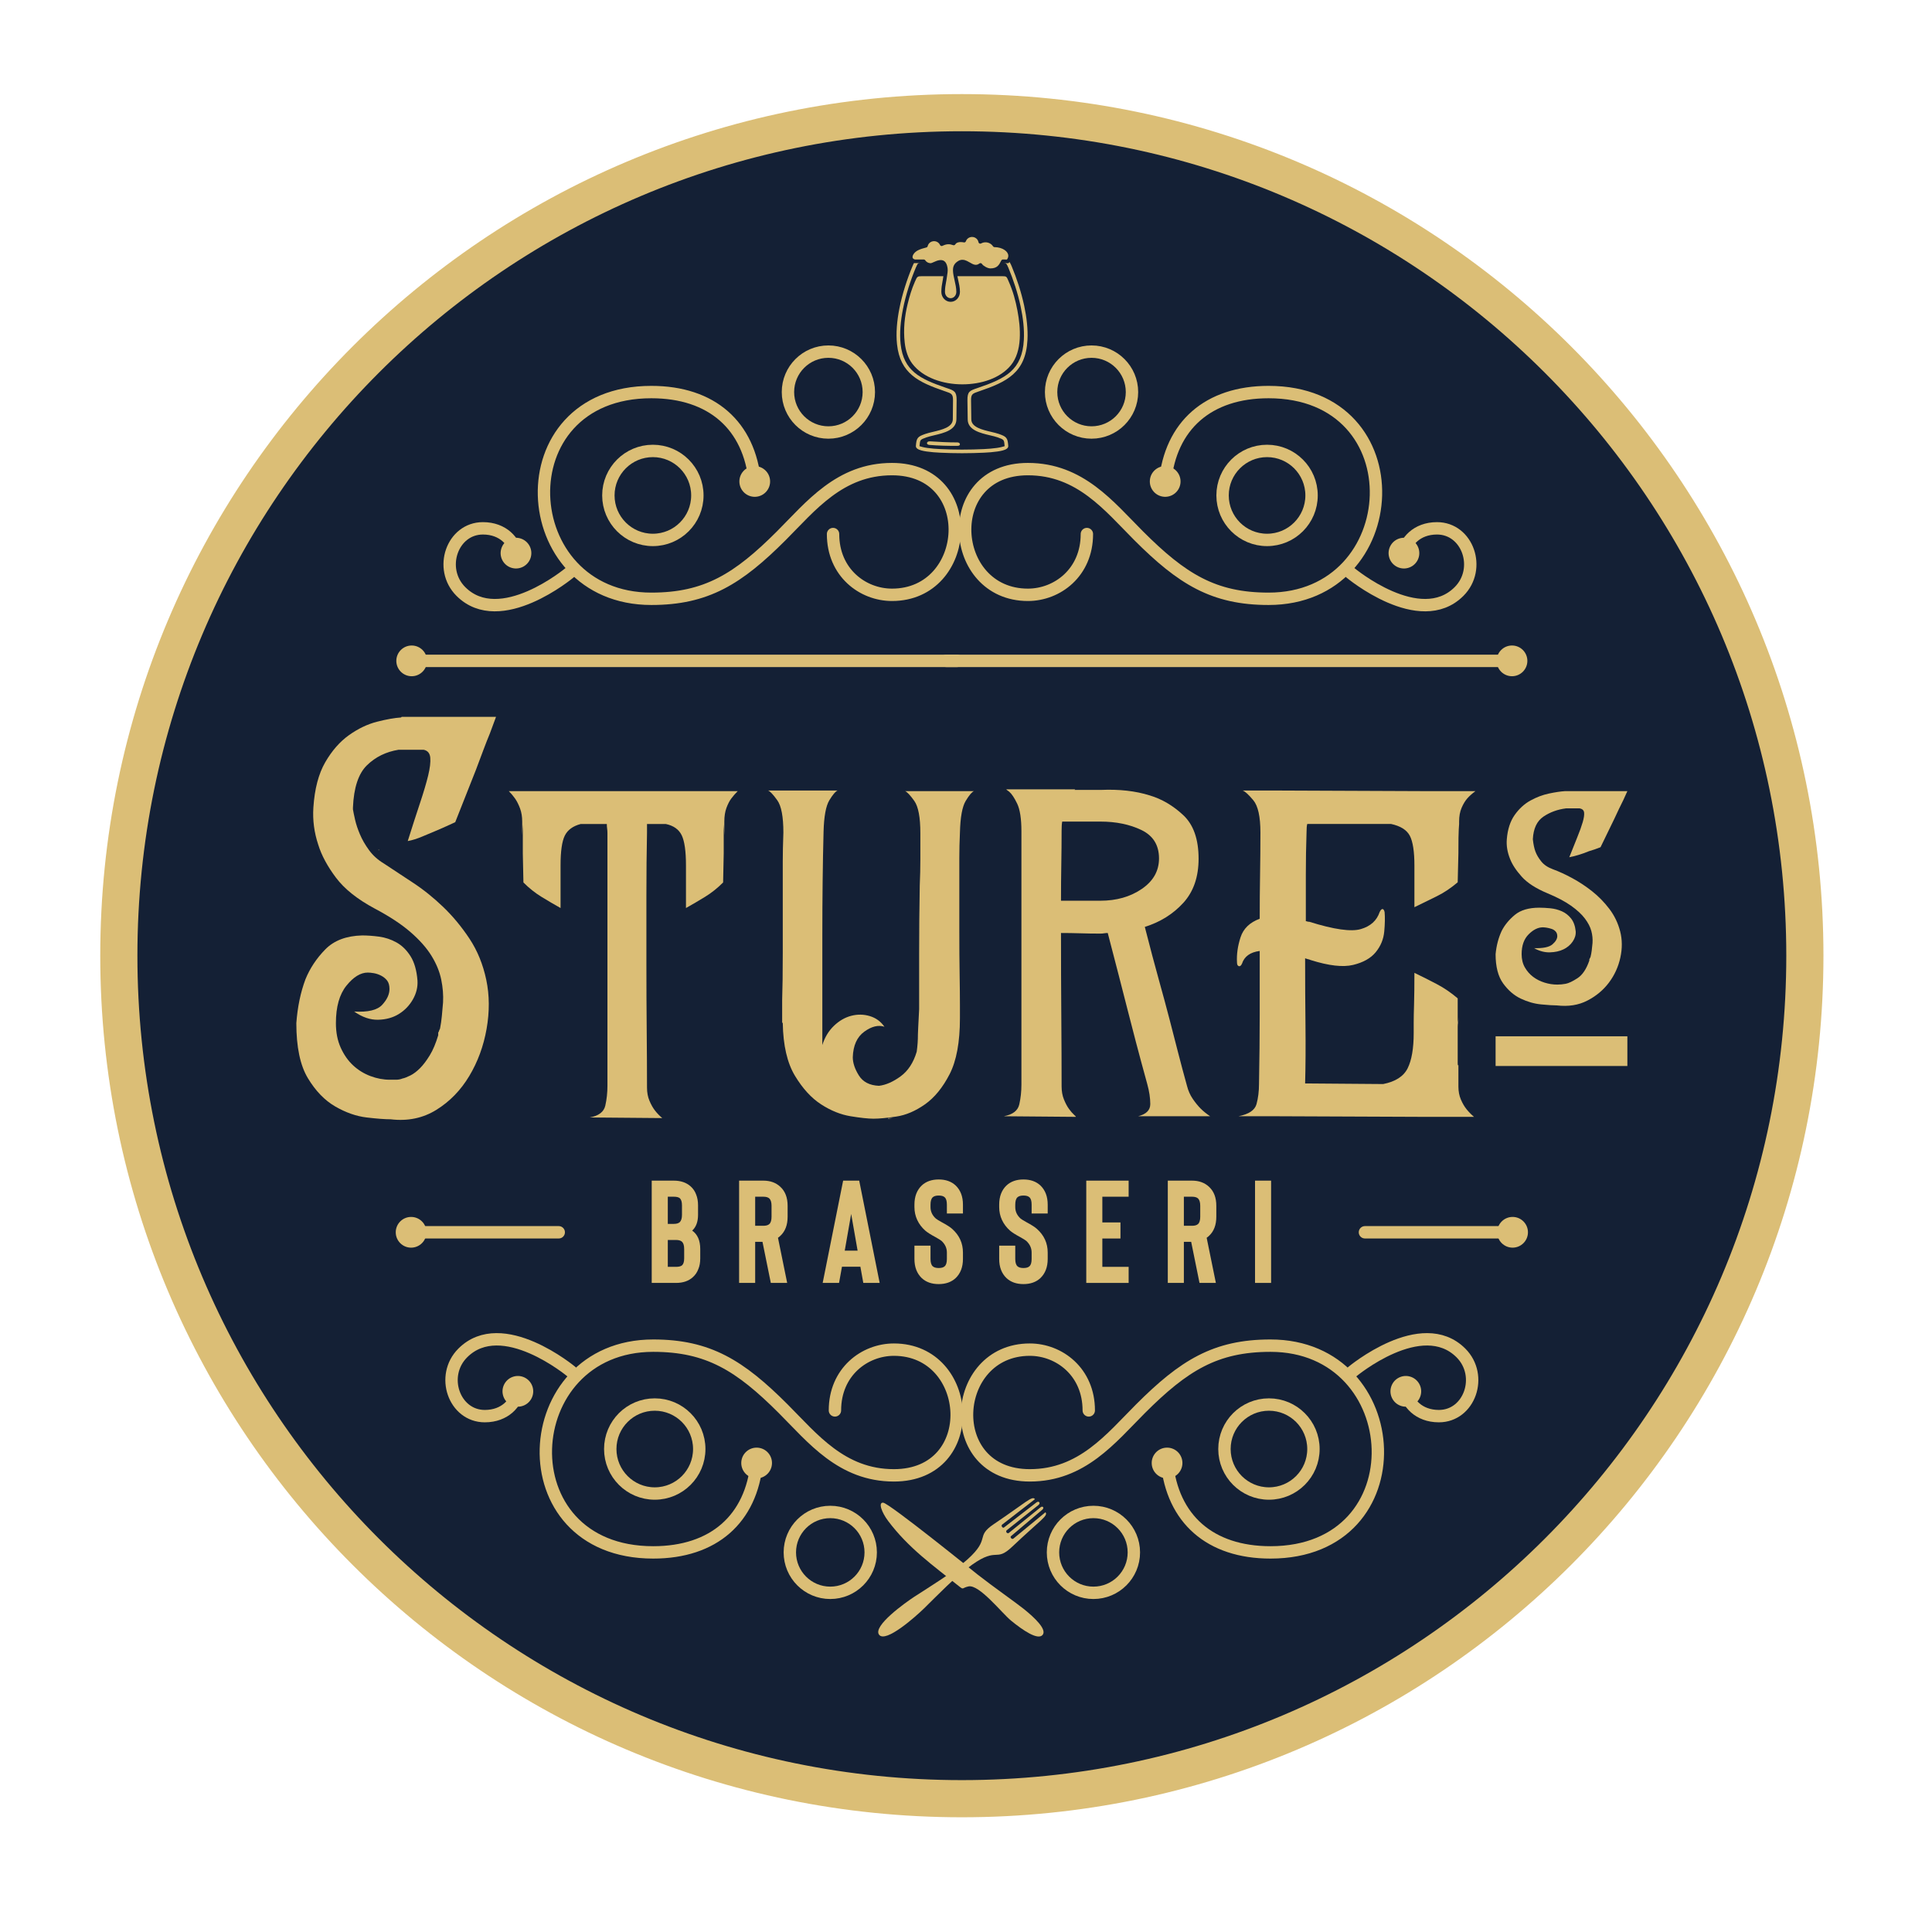 <svg width="312" height="312" viewBox="0 0 312 312" fill="none" xmlns="http://www.w3.org/2000/svg">
<path fill-rule="evenodd" clip-rule="evenodd" d="M291.469 154.334C291.469 229.521 230.518 290.473 155.329 290.473C80.142 290.473 19.19 229.521 19.19 154.334C19.19 79.147 80.142 18.195 155.329 18.195C230.518 18.195 291.469 79.147 291.469 154.334Z" fill="#142035"/>
<path fill-rule="evenodd" clip-rule="evenodd" d="M291.469 154.334C291.469 229.521 230.518 290.473 155.329 290.473C80.142 290.473 19.19 229.521 19.19 154.334C19.19 79.147 80.142 18.195 155.329 18.195C230.518 18.195 291.469 79.147 291.469 154.334Z" stroke="#DBBE76" stroke-width="6"/>
<path fill-rule="evenodd" clip-rule="evenodd" d="M61.128 137.299V137.201C61.192 137.201 61.226 137.235 61.226 137.299H61.128ZM62.013 139.462C63.389 140.38 64.928 141.396 66.633 142.51C68.338 143.625 69.976 144.936 71.549 146.443C73.122 147.951 74.548 149.671 75.827 151.605C77.105 153.538 78.005 155.75 78.53 158.241C79.054 160.733 79.071 163.37 78.579 166.156C78.088 168.942 77.154 171.481 75.777 173.775C74.4 176.07 72.631 177.889 70.468 179.231C68.305 180.574 65.847 181.083 63.094 180.756C62.175 180.756 60.882 180.658 59.211 180.461C57.539 180.264 55.851 179.674 54.147 178.691C52.442 177.708 50.967 176.184 49.722 174.119C48.477 172.054 47.855 169.09 47.855 165.222C48.051 162.6 48.543 160.241 49.329 158.143C50.05 156.372 51.114 154.767 52.525 153.325C53.934 151.884 55.917 151.13 58.473 151.064C59.325 151.064 60.243 151.13 61.226 151.26C62.209 151.393 63.143 151.703 64.028 152.194C64.913 152.686 65.665 153.423 66.289 154.406C66.912 155.389 67.288 156.701 67.419 158.339C67.485 159.389 67.239 160.404 66.682 161.387C66.125 162.37 65.37 163.156 64.421 163.746C63.47 164.336 62.357 164.648 61.079 164.68C59.8 164.714 58.505 164.272 57.195 163.353C59.422 163.485 60.931 163.124 61.718 162.272C62.504 161.421 62.897 160.568 62.897 159.716C62.897 159.126 62.767 158.668 62.509 158.339C62.249 158.012 61.925 157.75 61.536 157.553C61.147 157.356 60.757 157.225 60.369 157.159C59.981 157.094 59.656 157.061 59.398 157.061C58.23 157.061 57.08 157.766 55.946 159.175C54.812 160.585 54.246 162.6 54.246 165.222C54.246 166.73 54.505 168.057 55.027 169.203C55.548 170.35 56.217 171.301 57.03 172.054C57.845 172.809 58.774 173.382 59.818 173.775C60.86 174.168 61.904 174.365 62.947 174.365H63.972C64.331 174.365 64.674 174.301 64.999 174.168C65.324 174.104 65.747 173.94 66.27 173.677C66.792 173.416 67.312 173.022 67.834 172.497C68.356 171.972 68.876 171.284 69.399 170.432C69.919 169.581 70.376 168.499 70.768 167.188V166.794C70.768 166.73 70.8 166.664 70.866 166.598C70.866 166.533 70.93 166.369 71.061 166.106C71.19 165.452 71.288 164.779 71.353 164.09C71.417 163.402 71.483 162.665 71.549 161.878C71.614 160.699 71.515 159.47 71.254 158.192C70.992 156.913 70.468 155.635 69.682 154.357C68.895 153.079 67.764 151.801 66.289 150.523C64.814 149.245 62.897 147.983 60.538 146.737C57.718 145.231 55.622 143.559 54.246 141.724C52.869 139.889 51.919 138.119 51.394 136.414C50.738 134.448 50.475 132.449 50.607 130.417C50.804 127.403 51.444 124.96 52.525 123.092C53.607 121.224 54.885 119.767 56.359 118.717C57.834 117.669 59.342 116.947 60.882 116.554C62.421 116.16 63.716 115.932 64.765 115.865L64.864 115.767H73.22H75.876H77.94H80.103C79.774 116.62 79.447 117.504 79.12 118.422C78.791 119.209 78.432 120.128 78.039 121.175C77.645 122.224 77.252 123.273 76.859 124.321L73.515 132.776C72.532 133.235 71.582 133.661 70.665 134.055C69.878 134.383 69.058 134.728 68.207 135.087C67.354 135.448 66.567 135.694 65.847 135.824C66.567 133.53 67.224 131.498 67.814 129.729C68.403 127.959 68.846 126.469 69.141 125.255C69.436 124.043 69.549 123.077 69.485 122.355C69.419 121.634 69.058 121.209 68.403 121.077H64.372C62.34 121.406 60.636 122.241 59.26 123.584C57.883 124.928 57.129 127.206 56.998 130.417V130.712C57.063 131.105 57.178 131.662 57.342 132.383C57.505 133.105 57.768 133.891 58.129 134.743C58.488 135.596 58.98 136.448 59.603 137.299C60.226 138.152 61.03 138.872 62.013 139.462Z" fill="#DBBE76"/>
<path fill-rule="evenodd" clip-rule="evenodd" d="M119.135 127.762C118.742 128.155 118.398 128.548 118.103 128.942C117.808 129.335 117.545 129.843 117.316 130.466C117.086 131.09 116.972 131.827 116.972 132.678V134.89C116.972 135.121 116.972 135.121 116.972 134.89C116.972 134.661 116.955 134.317 116.923 133.858C116.889 133.4 116.874 133.154 116.874 133.12V133.956V137.594V137.791L116.776 142.51C115.857 143.428 114.891 144.198 113.876 144.82C112.859 145.444 111.827 146.05 110.778 146.639V139.757C110.778 137.463 110.548 135.841 110.09 134.89C109.63 133.941 108.778 133.334 107.534 133.071H104.486V134.448C104.42 137.594 104.388 141.003 104.388 144.672V155.685C104.388 159.356 104.404 162.911 104.437 166.352C104.469 169.793 104.486 172.89 104.486 175.642C104.486 176.429 104.617 177.135 104.88 177.757C105.141 178.381 105.436 178.905 105.764 179.33C106.092 179.757 106.485 180.166 106.944 180.559L95.244 180.46C96.685 180.199 97.521 179.56 97.752 178.544C97.98 177.528 98.096 176.463 98.096 175.348V134.546C98.096 134.285 98.079 134.039 98.046 133.809C98.013 133.58 97.997 133.334 97.997 133.071H93.769C92.523 133.4 91.671 134.022 91.213 134.939C90.754 135.858 90.525 137.463 90.525 139.757V146.639C89.476 146.05 88.444 145.444 87.428 144.82C86.411 144.198 85.444 143.428 84.528 142.51L84.429 137.791V137.594V133.956V133.12C84.429 133.154 84.412 133.4 84.38 133.858C84.346 134.317 84.331 134.661 84.331 134.89C84.331 135.121 84.331 135.121 84.331 134.89V132.678C84.331 131.892 84.216 131.188 83.987 130.565C83.756 129.942 83.495 129.418 83.2 128.991C82.905 128.565 82.561 128.155 82.168 127.762H88.952H91.901H95.638H95.539H106.747H106.649H112.352H119.135Z" fill="#DBBE76"/>
<path fill-rule="evenodd" clip-rule="evenodd" d="M143.419 180.559H144.206L143.419 180.658V180.559ZM157.281 127.762C156.952 127.894 156.51 128.418 155.954 129.335C155.396 130.254 155.084 131.957 155.02 134.448C154.954 135.89 154.922 137.25 154.922 138.528V142.215V150.425C154.922 153.014 154.937 155.325 154.971 157.356C155.003 159.388 155.02 161.043 155.02 162.321V164.435C155.02 168.303 154.462 171.317 153.349 173.48C152.234 175.643 150.906 177.265 149.367 178.346C147.826 179.428 146.285 180.084 144.746 180.313C143.206 180.542 141.976 180.658 141.059 180.658C140.206 180.658 138.977 180.525 137.372 180.264C135.766 180.003 134.176 179.363 132.603 178.346C131.031 177.331 129.62 175.79 128.376 173.726C127.13 171.661 126.474 168.827 126.409 165.221L126.311 165.123V161.485C126.375 159.651 126.409 157.11 126.409 153.865V143.1V139.167C126.409 137.79 126.442 136.218 126.508 134.448C126.508 131.891 126.179 130.155 125.525 129.237C124.869 128.32 124.377 127.796 124.05 127.664H135.258C134.93 127.796 134.487 128.32 133.93 129.237C133.373 130.155 133.061 131.859 132.997 134.35C132.931 136.841 132.881 139.511 132.849 142.363C132.815 145.214 132.8 148.098 132.8 151.014V159.765V168.072V168.416V168.76C133.193 167.516 133.815 166.484 134.668 165.664C135.52 164.845 136.454 164.304 137.471 164.042C138.486 163.78 139.486 163.795 140.469 164.091C141.452 164.386 142.238 164.96 142.828 165.811C141.845 165.484 140.764 165.747 139.584 166.598C138.404 167.45 137.781 168.827 137.717 170.726C137.717 171.645 138.044 172.629 138.7 173.677C139.354 174.726 140.435 175.283 141.943 175.348C143.058 175.217 144.221 174.709 145.434 173.824C146.646 172.939 147.514 171.612 148.04 169.842C148.104 169.384 148.153 168.925 148.187 168.466C148.219 168.008 148.236 167.516 148.236 166.991C148.236 166.927 148.251 166.549 148.285 165.861C148.317 165.173 148.367 164.206 148.432 162.96V154.062C148.432 150.425 148.465 146.737 148.531 143.002C148.595 141.561 148.629 140.135 148.629 138.724V134.546C148.629 131.989 148.301 130.254 147.646 129.335C146.99 128.418 146.499 127.894 146.172 127.762H157.281Z" fill="#DBBE76"/>
<path fill-rule="evenodd" clip-rule="evenodd" d="M177.691 145.459C180.296 145.459 182.529 144.826 184.384 143.557C186.24 142.289 187.17 140.647 187.17 138.629C187.17 136.483 186.224 134.955 184.335 134.044C182.446 133.134 180.232 132.678 177.693 132.678H171.537C171.471 133.004 171.439 133.492 171.439 134.142C171.439 135.898 171.422 137.718 171.39 139.605C171.356 141.491 171.341 143.444 171.341 145.459H177.691ZM183.793 180.264C185.104 179.937 185.76 179.281 185.76 178.298C185.76 177.315 185.595 176.233 185.268 175.053C184.546 172.432 183.941 170.187 183.45 168.318C182.959 166.45 182.501 164.681 182.077 163.009C181.652 161.337 181.194 159.552 180.704 157.651C180.213 155.751 179.61 153.423 178.891 150.67C178.694 150.67 178.498 150.687 178.301 150.719C178.105 150.753 177.91 150.768 177.714 150.768C176.602 150.768 175.524 150.753 174.478 150.719C173.432 150.687 172.385 150.67 171.341 150.67C171.341 155.193 171.356 159.617 171.39 163.943C171.422 168.269 171.439 172.103 171.439 175.446C171.439 176.233 171.565 176.938 171.82 177.561C172.075 178.184 172.345 178.691 172.632 179.084C172.919 179.477 173.19 179.789 173.445 180.018C173.7 180.249 173.795 180.362 173.731 180.362L162.099 180.264C163.54 180.003 164.375 179.364 164.606 178.347C164.835 177.331 164.95 176.266 164.95 175.151V134.251C164.95 132.221 164.719 130.728 164.262 129.777C163.803 128.828 163.377 128.189 162.984 127.86L162.59 127.565L162.492 127.467H173.631L173.532 127.565H177.776C180.735 127.435 183.366 127.73 185.667 128.45C187.639 129.04 189.45 130.106 191.093 131.646C192.737 133.187 193.561 135.529 193.561 138.676C193.561 141.625 192.737 144.001 191.093 145.803C189.45 147.607 187.377 148.901 184.877 149.687C185.731 153.029 186.489 155.881 187.146 158.241C187.804 160.6 188.38 162.731 188.873 164.631C189.366 166.533 189.827 168.318 190.254 169.99C190.681 171.661 191.159 173.448 191.686 175.348C191.883 176.134 192.195 176.839 192.622 177.462C193.049 178.086 193.476 178.61 193.903 179.035C194.33 179.462 194.839 179.871 195.428 180.264H183.793Z" fill="#DBBE76"/>
<path fill-rule="evenodd" clip-rule="evenodd" d="M232.024 144.739C230.839 145.328 229.635 145.917 228.414 146.506V139.783C228.414 137.511 228.165 135.902 227.669 134.961C227.171 134.019 226.16 133.387 224.632 133.061H211.109C211.032 133.322 210.994 133.776 210.994 134.426C210.918 136.636 210.88 138.941 210.88 141.346V148.762C210.956 148.762 211.032 148.779 211.109 148.811C211.185 148.845 211.299 148.861 211.453 148.861C215.425 150.105 218.195 150.497 219.761 150.039C221.327 149.581 222.34 148.664 222.798 147.291C222.951 146.966 223.103 146.803 223.257 146.803C223.409 146.803 223.524 146.966 223.601 147.291C223.676 148.142 223.658 149.189 223.543 150.431C223.429 151.675 222.97 152.786 222.168 153.768C221.366 154.749 220.143 155.436 218.501 155.829C216.857 156.221 214.585 155.96 211.682 155.044C211.528 154.979 211.376 154.93 211.223 154.896C211.07 154.864 210.918 154.815 210.765 154.749C210.765 158.479 210.783 162.077 210.823 165.543C210.86 169.012 210.841 172.153 210.765 174.965L223.372 175.063C225.358 174.671 226.675 173.82 227.325 172.511C227.973 171.204 228.299 169.306 228.299 166.82V165.102C228.299 164.415 228.317 163.434 228.357 162.159C228.395 160.882 228.414 159.199 228.414 157.104C229.635 157.693 230.839 158.299 232.024 158.92C233.208 159.542 234.334 160.311 235.405 161.226V164.464C235.405 164.988 235.423 165.217 235.461 165.151C235.499 165.087 235.519 164.906 235.519 164.611V164.268C235.519 164.596 235.499 164.873 235.461 165.102C235.423 165.332 235.405 165.577 235.405 165.838V166.035V170.009V171.677C235.405 171.972 235.423 172.087 235.461 172.021C235.499 171.957 235.519 171.972 235.519 172.07V172.904V175.456C235.519 176.241 235.652 176.944 235.92 177.565C236.187 178.188 236.493 178.711 236.838 179.136C237.181 179.562 237.581 179.97 238.04 180.362H230.133L206.296 180.264H199.993C201.673 179.938 202.647 179.283 202.915 178.302C203.182 177.32 203.317 176.241 203.317 175.063C203.391 171.073 203.431 167.311 203.431 163.777V153.571C201.902 153.768 200.947 154.455 200.566 155.632C200.412 155.96 200.24 156.091 200.051 156.025C199.859 155.96 199.764 155.764 199.764 155.436C199.687 154.129 199.879 152.771 200.337 151.363C200.795 149.958 201.827 148.959 203.431 148.37C203.431 145.951 203.449 143.595 203.488 141.305C203.526 139.015 203.546 136.726 203.546 134.435C203.546 131.883 203.162 130.151 202.4 129.234C201.635 128.318 201.062 127.796 200.68 127.664H206.525L230.362 127.762H238.269C237.734 128.154 237.296 128.547 236.952 128.94C236.608 129.333 236.301 129.84 236.034 130.461C235.766 131.083 235.634 131.819 235.634 132.668V134.877C235.634 135.107 235.634 135.107 235.634 134.877V133.847V133.111C235.634 133.078 235.614 133.356 235.576 133.945C235.537 134.533 235.519 135.744 235.519 137.576V137.772L235.405 142.482C234.334 143.399 233.208 144.15 232.024 144.739Z" fill="#DBBE76"/>
<path fill-rule="evenodd" clip-rule="evenodd" d="M250.774 140.375C251.722 140.72 252.757 141.195 253.879 141.798C255 142.402 256.078 143.114 257.113 143.932C258.148 144.752 259.075 145.701 259.894 146.778C260.713 147.856 261.294 149.064 261.64 150.4C261.984 151.737 261.996 153.149 261.672 154.637C261.349 156.124 260.735 157.472 259.83 158.679C258.924 159.886 257.76 160.857 256.336 161.59C254.914 162.323 253.275 162.581 251.421 162.365C250.86 162.365 250.019 162.313 248.899 162.204C247.78 162.097 246.675 161.784 245.588 161.266C244.5 160.749 243.551 159.93 242.74 158.808C241.93 157.687 241.525 156.114 241.525 154.087C241.656 152.707 241.983 151.458 242.505 150.335C242.985 149.388 243.692 148.524 244.629 147.748C245.565 146.972 246.881 146.584 248.575 146.584C249.135 146.584 249.739 146.616 250.386 146.681C251.033 146.746 251.647 146.908 252.23 147.166C252.812 147.425 253.307 147.813 253.717 148.33C254.126 148.848 254.374 149.538 254.461 150.4C254.503 150.961 254.342 151.51 253.976 152.05C253.609 152.589 253.113 153.009 252.488 153.311C251.863 153.612 251.13 153.775 250.289 153.795C249.448 153.818 248.597 153.592 247.734 153.117C249.2 153.16 250.192 152.954 250.709 152.502C251.227 152.05 251.486 151.607 251.486 151.176C251.486 150.875 251.399 150.626 251.227 150.432C251.054 150.239 250.839 150.099 250.58 150.012C250.322 149.926 250.062 149.862 249.804 149.817C249.545 149.775 249.329 149.753 249.158 149.753C248.381 149.753 247.615 150.131 246.861 150.885C246.106 151.64 245.729 152.707 245.729 154.087C245.729 154.907 245.901 155.617 246.247 156.221C246.591 156.826 247.033 157.332 247.572 157.741C248.111 158.151 248.726 158.464 249.416 158.679C250.105 158.896 250.796 159.002 251.486 159.002C251.701 159.002 251.927 158.993 252.164 158.97C252.401 158.948 252.627 158.916 252.844 158.873C253.318 158.787 253.954 158.485 254.752 157.967C255.549 157.45 256.185 156.502 256.66 155.121V154.927L256.854 154.54C256.94 154.195 257.005 153.85 257.048 153.505C257.091 153.16 257.134 152.751 257.177 152.276C257.22 151.629 257.156 150.983 256.982 150.335C256.809 149.688 256.462 149.021 255.942 148.33C255.423 147.641 254.676 146.951 253.701 146.26C252.725 145.571 251.458 144.903 249.898 144.255C248.035 143.479 246.649 142.585 245.741 141.572C244.831 140.558 244.202 139.599 243.855 138.693C243.423 137.616 243.249 136.559 243.336 135.524C243.465 133.929 243.888 132.624 244.606 131.61C245.321 130.598 246.168 129.822 247.144 129.282C248.12 128.744 249.118 128.367 250.139 128.15C251.158 127.935 252.016 127.806 252.709 127.763H252.839H258.277H260.088H261.381H262.805C262.589 128.238 262.373 128.711 262.158 129.185C261.941 129.617 261.705 130.102 261.446 130.64C261.188 131.18 260.929 131.73 260.67 132.29L258.471 136.817C257.824 137.076 257.199 137.292 256.596 137.464C256.078 137.681 255.538 137.875 254.978 138.046C254.417 138.219 253.9 138.349 253.426 138.435C253.9 137.227 254.332 136.149 254.72 135.201C255.107 134.252 255.399 133.444 255.593 132.775C255.787 132.107 255.861 131.59 255.819 131.223C255.776 130.857 255.538 130.63 255.107 130.543H252.897C251.53 130.716 250.317 131.158 249.259 131.869C248.201 132.581 247.628 133.8 247.54 135.524C247.626 136.343 247.766 137.011 247.961 137.529C248.155 138.046 248.467 138.575 248.898 139.113C249.329 139.653 249.954 140.074 250.774 140.375Z" fill="#DBBE76"/>
<mask id="mask0_3001_77" style="mask-type:luminance" maskUnits="userSpaceOnUse" x="0" y="0" width="312" height="312">
<path d="M0 311.987H311.323V0H0V311.987Z" fill="white"/>
</mask>
<g mask="url(#mask0_3001_77)">
<path fill-rule="evenodd" clip-rule="evenodd" d="M241.525 172.148H262.805V167.352H241.525V172.148Z" fill="#DBBE76"/>
</g>
<mask id="mask1_3001_77" style="mask-type:luminance" maskUnits="userSpaceOnUse" x="0" y="0" width="312" height="312">
<path d="M0 311.987H311.323V0H0V311.987Z" fill="white"/>
</mask>
<g mask="url(#mask1_3001_77)">
<path d="M175.521 86.244C175.521 92.469 170.741 96.057 165.999 96.057C153.172 96.057 151.815 75.757 165.999 75.757C174.436 75.757 179.116 81.755 183.878 86.517C190.867 93.506 195.986 96.7 204.867 96.7C227.061 96.7 228.899 63.315 204.867 63.315C195.108 63.315 189.014 68.711 188.139 77.872" stroke="#DBBE76" stroke-width="2" stroke-linecap="round" stroke-linejoin="round"/>
</g>
<mask id="mask2_3001_77" style="mask-type:luminance" maskUnits="userSpaceOnUse" x="0" y="0" width="312" height="312">
<path d="M0 311.987H311.323V0H0V311.987Z" fill="white"/>
</mask>
<g mask="url(#mask2_3001_77)">
<path fill-rule="evenodd" clip-rule="evenodd" d="M185.69 77.614C185.614 78.981 186.661 80.152 188.029 80.227C189.397 80.304 190.568 79.255 190.644 77.888C190.719 76.52 189.672 75.349 188.303 75.274C186.936 75.198 185.765 76.246 185.69 77.614Z" fill="#DBBE76"/>
</g>
<mask id="mask3_3001_77" style="mask-type:luminance" maskUnits="userSpaceOnUse" x="0" y="0" width="312" height="312">
<path d="M0 311.987H311.323V0H0V311.987Z" fill="white"/>
</mask>
<g mask="url(#mask3_3001_77)">
<path d="M218.073 92.495C218.073 92.495 229.278 101.866 235.621 95.523C239.299 91.846 237.02 85.32 232.061 85.32C228.773 85.32 226.931 87.509 226.699 89.46" stroke="#DBBE76" stroke-width="2" stroke-linecap="round" stroke-linejoin="round"/>
</g>
<mask id="mask4_3001_77" style="mask-type:luminance" maskUnits="userSpaceOnUse" x="0" y="0" width="312" height="312">
<path d="M0 311.987H311.323V0H0V311.987Z" fill="white"/>
</mask>
<g mask="url(#mask4_3001_77)">
<path fill-rule="evenodd" clip-rule="evenodd" d="M224.33 89.974C224.689 91.297 226.052 92.077 227.373 91.719C228.696 91.36 229.477 89.997 229.118 88.674C228.759 87.353 227.396 86.572 226.074 86.931C224.752 87.289 223.971 88.652 224.33 89.974Z" fill="#DBBE76"/>
</g>
<mask id="mask5_3001_77" style="mask-type:luminance" maskUnits="userSpaceOnUse" x="0" y="0" width="312" height="312">
<path d="M0 311.987H311.323V0H0V311.987Z" fill="white"/>
</mask>
<g mask="url(#mask5_3001_77)">
<path fill-rule="evenodd" clip-rule="evenodd" d="M169.744 63.315C169.744 59.708 172.667 56.785 176.274 56.785C179.88 56.785 182.804 59.708 182.804 63.315C182.804 66.921 179.88 69.844 176.274 69.844C172.667 69.844 169.744 66.921 169.744 63.315Z" stroke="#DBBE76" stroke-width="2" stroke-linecap="round" stroke-linejoin="round"/>
</g>
<mask id="mask6_3001_77" style="mask-type:luminance" maskUnits="userSpaceOnUse" x="0" y="0" width="312" height="312">
<path d="M0 311.987H311.323V0H0V311.987Z" fill="white"/>
</mask>
<g mask="url(#mask6_3001_77)">
<path fill-rule="evenodd" clip-rule="evenodd" d="M197.433 80.007C197.433 76.039 200.65 72.822 204.619 72.822C208.588 72.822 211.805 76.039 211.805 80.007C211.805 83.976 208.588 87.193 204.619 87.193C200.65 87.193 197.433 83.976 197.433 80.007Z" stroke="#DBBE76" stroke-width="2" stroke-linecap="round" stroke-linejoin="round"/>
</g>
<mask id="mask7_3001_77" style="mask-type:luminance" maskUnits="userSpaceOnUse" x="0" y="0" width="312" height="312">
<path d="M0 311.987H311.323V0H0V311.987Z" fill="white"/>
</mask>
<g mask="url(#mask7_3001_77)">
<path d="M134.53 86.244C134.53 92.469 139.31 96.057 144.052 96.057C156.879 96.057 158.236 75.757 144.052 75.757C135.615 75.757 130.935 81.755 126.173 86.517C119.184 93.506 114.065 96.7 105.184 96.7C82.99 96.7 81.152 63.315 105.184 63.315C114.943 63.315 121.037 68.711 121.913 77.872" stroke="#DBBE76" stroke-width="2" stroke-linecap="round" stroke-linejoin="round"/>
</g>
<mask id="mask8_3001_77" style="mask-type:luminance" maskUnits="userSpaceOnUse" x="0" y="0" width="312" height="312">
<path d="M0 311.987H311.323V0H0V311.987Z" fill="white"/>
</mask>
<g mask="url(#mask8_3001_77)">
<path fill-rule="evenodd" clip-rule="evenodd" d="M119.407 77.888C119.483 79.256 120.654 80.304 122.021 80.228C123.39 80.152 124.437 78.981 124.362 77.614C124.285 76.246 123.115 75.198 121.747 75.274C120.379 75.35 119.332 76.52 119.407 77.888Z" fill="#DBBE76"/>
</g>
<mask id="mask9_3001_77" style="mask-type:luminance" maskUnits="userSpaceOnUse" x="0" y="0" width="312" height="312">
<path d="M0 311.987H311.323V0H0V311.987Z" fill="white"/>
</mask>
<g mask="url(#mask9_3001_77)">
<path d="M91.978 92.495C91.978 92.495 80.773 101.866 74.43 95.523C70.752 91.846 73.031 85.32 77.99 85.32C81.278 85.32 83.12 87.509 83.352 89.46" stroke="#DBBE76" stroke-width="2" stroke-linecap="round" stroke-linejoin="round"/>
</g>
<mask id="mask10_3001_77" style="mask-type:luminance" maskUnits="userSpaceOnUse" x="0" y="0" width="312" height="312">
<path d="M0 311.987H311.323V0H0V311.987Z" fill="white"/>
</mask>
<g mask="url(#mask10_3001_77)">
<path fill-rule="evenodd" clip-rule="evenodd" d="M80.933 88.675C80.574 89.997 81.355 91.36 82.677 91.718C83.999 92.077 85.362 91.296 85.721 89.975C86.08 88.652 85.299 87.289 83.976 86.93C82.655 86.572 81.292 87.352 80.933 88.675Z" fill="#DBBE76"/>
</g>
<mask id="mask11_3001_77" style="mask-type:luminance" maskUnits="userSpaceOnUse" x="0" y="0" width="312" height="312">
<path d="M0 311.987H311.323V0H0V311.987Z" fill="white"/>
</mask>
<g mask="url(#mask11_3001_77)">
<path d="M152.799 106.724H244.299" stroke="#DBBE76" stroke-width="2" stroke-linecap="round" stroke-linejoin="round"/>
</g>
<mask id="mask12_3001_77" style="mask-type:luminance" maskUnits="userSpaceOnUse" x="0" y="0" width="312" height="312">
<path d="M0 311.987H311.323V0H0V311.987Z" fill="white"/>
</mask>
<g mask="url(#mask12_3001_77)">
<path fill-rule="evenodd" clip-rule="evenodd" d="M244.175 109.204C245.545 109.204 246.656 108.093 246.656 106.723C246.656 105.354 245.545 104.242 244.175 104.242C242.805 104.242 241.694 105.354 241.694 106.723C241.694 108.093 242.805 109.204 244.175 109.204Z" fill="#DBBE76"/>
</g>
<mask id="mask13_3001_77" style="mask-type:luminance" maskUnits="userSpaceOnUse" x="0" y="0" width="312" height="312">
<path d="M0 311.987H311.323V0H0V311.987Z" fill="white"/>
</mask>
<g mask="url(#mask13_3001_77)">
<path d="M154.57 106.724H66.36" stroke="#DBBE76" stroke-width="2" stroke-linecap="round" stroke-linejoin="round"/>
</g>
<mask id="mask14_3001_77" style="mask-type:luminance" maskUnits="userSpaceOnUse" x="0" y="0" width="312" height="312">
<path d="M0 311.987H311.323V0H0V311.987Z" fill="white"/>
</mask>
<g mask="url(#mask14_3001_77)">
<path fill-rule="evenodd" clip-rule="evenodd" d="M66.484 104.243C65.115 104.243 64.003 105.354 64.003 106.724C64.003 108.093 65.115 109.205 66.484 109.205C67.854 109.205 68.965 108.093 68.965 106.724C68.965 105.354 67.854 104.243 66.484 104.243Z" fill="#DBBE76"/>
</g>
<mask id="mask15_3001_77" style="mask-type:luminance" maskUnits="userSpaceOnUse" x="0" y="0" width="312" height="312">
<path d="M0 311.987H311.323V0H0V311.987Z" fill="white"/>
</mask>
<g mask="url(#mask15_3001_77)">
<path fill-rule="evenodd" clip-rule="evenodd" d="M140.307 63.315C140.307 59.708 137.384 56.785 133.777 56.785C130.171 56.785 127.247 59.708 127.247 63.315C127.247 66.921 130.171 69.844 133.777 69.844C137.384 69.844 140.307 66.921 140.307 63.315Z" stroke="#DBBE76" stroke-width="2" stroke-linecap="round" stroke-linejoin="round"/>
</g>
<mask id="mask16_3001_77" style="mask-type:luminance" maskUnits="userSpaceOnUse" x="0" y="0" width="312" height="312">
<path d="M0 311.987H311.323V0H0V311.987Z" fill="white"/>
</mask>
<g mask="url(#mask16_3001_77)">
<path fill-rule="evenodd" clip-rule="evenodd" d="M112.617 80.007C112.617 76.039 109.4 72.822 105.432 72.822C101.463 72.822 98.246 76.039 98.246 80.007C98.246 83.976 101.463 87.193 105.432 87.193C109.4 87.193 112.617 83.976 112.617 80.007Z" stroke="#DBBE76" stroke-width="2" stroke-linecap="round" stroke-linejoin="round"/>
</g>
<mask id="mask17_3001_77" style="mask-type:luminance" maskUnits="userSpaceOnUse" x="0" y="0" width="312" height="312">
<path d="M0 311.987H311.323V0H0V311.987Z" fill="white"/>
</mask>
<g mask="url(#mask17_3001_77)">
<path fill-rule="evenodd" clip-rule="evenodd" d="M107.844 204.584H109.165C109.637 204.584 109.967 204.497 110.156 204.325C110.376 204.12 110.487 203.751 110.487 203.216V201.705C110.487 201.139 110.369 200.746 110.132 200.525C109.928 200.337 109.605 200.243 109.165 200.243H107.844V204.584ZM107.844 197.647H108.811C109.251 197.647 109.574 197.552 109.779 197.364C110.015 197.128 110.132 196.735 110.132 196.184V194.65C110.132 194.116 110.022 193.738 109.802 193.517C109.614 193.345 109.283 193.258 108.811 193.258H107.844V197.647ZM109.165 207.18H105.248V190.662H108.811C109.928 190.662 110.833 190.969 111.525 191.583C111.934 191.945 112.232 192.385 112.422 192.904C112.626 193.408 112.728 193.989 112.728 194.65V196.184C112.728 197.301 112.413 198.151 111.785 198.733C112.649 199.345 113.083 200.337 113.083 201.705V203.216C113.083 203.892 112.98 204.466 112.775 204.939C112.587 205.457 112.288 205.897 111.879 206.259C111.202 206.873 110.298 207.18 109.165 207.18Z" fill="#DBBE76"/>
</g>
<mask id="mask18_3001_77" style="mask-type:luminance" maskUnits="userSpaceOnUse" x="0" y="0" width="312" height="312">
<path d="M0 311.987H311.323V0H0V311.987Z" fill="white"/>
</mask>
<g mask="url(#mask18_3001_77)">
<path fill-rule="evenodd" clip-rule="evenodd" d="M124.597 194.721C124.597 194.171 124.479 193.777 124.243 193.541C124.039 193.352 123.716 193.258 123.275 193.258H121.954V197.953H123.275C123.716 197.953 124.039 197.859 124.243 197.67C124.479 197.451 124.597 197.057 124.597 196.49V194.721ZM127.122 207.179H124.479L123.134 200.549H121.954V207.179H119.359V190.662H123.275C124.392 190.662 125.305 190.993 126.013 191.654C126.799 192.377 127.193 193.399 127.193 194.721V196.49C127.193 197.828 126.799 198.858 126.013 199.582C125.902 199.692 125.777 199.794 125.636 199.888L127.122 207.179Z" fill="#DBBE76"/>
</g>
<mask id="mask19_3001_77" style="mask-type:luminance" maskUnits="userSpaceOnUse" x="0" y="0" width="312" height="312">
<path d="M0 311.987H311.323V0H0V311.987Z" fill="white"/>
</mask>
<g mask="url(#mask19_3001_77)">
<path fill-rule="evenodd" clip-rule="evenodd" d="M136.418 201.965H138.495L137.456 196.043L136.418 201.965ZM139.415 207.179L138.944 204.561H135.97L135.499 207.179H132.855L136.159 190.662H138.754L142.058 207.179H139.415Z" fill="#DBBE76"/>
</g>
<mask id="mask20_3001_77" style="mask-type:luminance" maskUnits="userSpaceOnUse" x="0" y="0" width="312" height="312">
<path d="M0 311.987H311.323V0H0V311.987Z" fill="white"/>
</mask>
<g mask="url(#mask20_3001_77)">
<path fill-rule="evenodd" clip-rule="evenodd" d="M151.591 207.369C150.458 207.369 149.545 207.046 148.853 206.401C148.066 205.646 147.673 204.616 147.673 203.31V201.163H150.269V203.31C150.269 203.876 150.387 204.269 150.624 204.49C150.827 204.678 151.15 204.773 151.591 204.773C152.047 204.773 152.369 204.678 152.558 204.49C152.794 204.285 152.912 203.892 152.912 203.31V202.272C152.912 201.548 152.621 200.919 152.039 200.384C151.913 200.275 151.582 200.07 151.048 199.77C150.308 199.377 149.766 199.031 149.42 198.732C148.853 198.229 148.421 197.655 148.122 197.009C147.823 196.365 147.673 195.673 147.673 194.933V194.532C147.673 193.227 148.066 192.197 148.853 191.441C149.545 190.797 150.458 190.473 151.591 190.473C152.724 190.473 153.635 190.797 154.328 191.441C155.114 192.197 155.507 193.227 155.507 194.532V195.972H152.912V194.532C152.912 193.951 152.794 193.557 152.558 193.352C152.369 193.164 152.047 193.069 151.591 193.069C151.15 193.069 150.827 193.164 150.624 193.352C150.387 193.573 150.269 193.966 150.269 194.532V194.933C150.269 195.657 150.561 196.278 151.142 196.797C151.3 196.924 151.606 197.112 152.063 197.364C152.88 197.804 153.447 198.166 153.762 198.449C154.926 199.488 155.507 200.762 155.507 202.272V203.31C155.507 204.616 155.114 205.646 154.328 206.401C153.635 207.046 152.724 207.369 151.591 207.369Z" fill="#DBBE76"/>
</g>
<mask id="mask21_3001_77" style="mask-type:luminance" maskUnits="userSpaceOnUse" x="0" y="0" width="312" height="312">
<path d="M0 311.987H311.323V0H0V311.987Z" fill="white"/>
</mask>
<g mask="url(#mask21_3001_77)">
<path fill-rule="evenodd" clip-rule="evenodd" d="M165.276 207.369C164.144 207.369 163.231 207.046 162.539 206.401C161.753 205.646 161.36 204.616 161.36 203.31V201.163H163.955V203.31C163.955 203.876 164.072 204.269 164.309 204.49C164.514 204.678 164.836 204.773 165.276 204.773C165.732 204.773 166.055 204.678 166.243 204.49C166.48 204.285 166.598 203.892 166.598 203.31V202.272C166.598 201.548 166.306 200.919 165.725 200.384C165.598 200.275 165.269 200.07 164.733 199.77C163.994 199.377 163.451 199.031 163.105 198.732C162.539 198.229 162.106 197.655 161.807 197.009C161.509 196.365 161.36 195.673 161.36 194.933V194.532C161.36 193.227 161.753 192.197 162.539 191.441C163.231 190.797 164.144 190.473 165.276 190.473C166.409 190.473 167.321 190.797 168.013 191.441C168.8 192.197 169.194 193.227 169.194 194.532V195.972H166.598V194.532C166.598 193.951 166.48 193.557 166.243 193.352C166.055 193.164 165.732 193.069 165.276 193.069C164.836 193.069 164.514 193.164 164.309 193.352C164.072 193.573 163.955 193.966 163.955 194.532V194.933C163.955 195.657 164.246 196.278 164.827 196.797C164.985 196.924 165.292 197.112 165.748 197.364C166.566 197.804 167.132 198.166 167.447 198.449C168.611 199.488 169.194 200.762 169.194 202.272V203.31C169.194 204.616 168.8 205.646 168.013 206.401C167.321 207.046 166.409 207.369 165.276 207.369Z" fill="#DBBE76"/>
</g>
<mask id="mask22_3001_77" style="mask-type:luminance" maskUnits="userSpaceOnUse" x="0" y="0" width="312" height="312">
<path d="M0 311.987H311.323V0H0V311.987Z" fill="white"/>
</mask>
<g mask="url(#mask22_3001_77)">
<path fill-rule="evenodd" clip-rule="evenodd" d="M182.265 193.258H178.018V197.411H180.944V200.007H178.018V204.584H182.265V207.18H175.422V190.662H182.265V193.258Z" fill="#DBBE76"/>
</g>
<mask id="mask23_3001_77" style="mask-type:luminance" maskUnits="userSpaceOnUse" x="0" y="0" width="312" height="312">
<path d="M0 311.987H311.323V0H0V311.987Z" fill="white"/>
</mask>
<g mask="url(#mask23_3001_77)">
<path fill-rule="evenodd" clip-rule="evenodd" d="M193.827 194.721C193.827 194.171 193.71 193.777 193.473 193.541C193.268 193.352 192.946 193.258 192.506 193.258H191.184V197.953H192.506C192.946 197.953 193.268 197.859 193.473 197.67C193.71 197.451 193.827 197.057 193.827 196.49V194.721ZM196.353 207.179H193.71L192.364 200.549H191.184V207.179H188.588V190.662H192.506C193.623 190.662 194.535 190.993 195.243 191.654C196.029 192.377 196.423 193.399 196.423 194.721V196.49C196.423 197.828 196.029 198.858 195.243 199.582C195.133 199.692 195.007 199.794 194.865 199.888L196.353 207.179Z" fill="#DBBE76"/>
</g>
<mask id="mask24_3001_77" style="mask-type:luminance" maskUnits="userSpaceOnUse" x="0" y="0" width="312" height="312">
<path d="M0 311.987H311.323V0H0V311.987Z" fill="white"/>
</mask>
<g mask="url(#mask24_3001_77)">
<path fill-rule="evenodd" clip-rule="evenodd" d="M202.676 207.179H205.271V190.662H202.676V207.179Z" fill="#DBBE76"/>
</g>
<mask id="mask25_3001_77" style="mask-type:luminance" maskUnits="userSpaceOnUse" x="0" y="0" width="312" height="312">
<path d="M0 311.987H311.323V0H0V311.987Z" fill="white"/>
</mask>
<g mask="url(#mask25_3001_77)">
<path d="M90.231 199.003H66.266" stroke="#DBBE76" stroke-width="2" stroke-linecap="round" stroke-linejoin="round"/>
</g>
<mask id="mask26_3001_77" style="mask-type:luminance" maskUnits="userSpaceOnUse" x="0" y="0" width="312" height="312">
<path d="M0 311.987H311.323V0H0V311.987Z" fill="white"/>
</mask>
<g mask="url(#mask26_3001_77)">
<path fill-rule="evenodd" clip-rule="evenodd" d="M66.39 196.523C65.02 196.523 63.909 197.634 63.909 199.004C63.909 200.373 65.02 201.485 66.39 201.485C67.759 201.485 68.871 200.373 68.871 199.004C68.871 197.634 67.759 196.523 66.39 196.523Z" fill="#DBBE76"/>
</g>
<mask id="mask27_3001_77" style="mask-type:luminance" maskUnits="userSpaceOnUse" x="0" y="0" width="312" height="312">
<path d="M0 311.987H311.323V0H0V311.987Z" fill="white"/>
</mask>
<g mask="url(#mask27_3001_77)">
<path d="M220.427 199.003H244.393" stroke="#DBBE76" stroke-width="2" stroke-linecap="round" stroke-linejoin="round"/>
</g>
<mask id="mask28_3001_77" style="mask-type:luminance" maskUnits="userSpaceOnUse" x="0" y="0" width="312" height="312">
<path d="M0 311.987H311.323V0H0V311.987Z" fill="white"/>
</mask>
<g mask="url(#mask28_3001_77)">
<path fill-rule="evenodd" clip-rule="evenodd" d="M244.27 201.484C245.639 201.484 246.75 200.373 246.75 199.003C246.75 197.634 245.639 196.522 244.27 196.522C242.9 196.522 241.789 197.634 241.789 199.003C241.789 200.373 242.9 201.484 244.27 201.484Z" fill="#DBBE76"/>
</g>
<mask id="mask29_3001_77" style="mask-type:luminance" maskUnits="userSpaceOnUse" x="0" y="0" width="312" height="312">
<path d="M0 311.987H311.323V0H0V311.987Z" fill="white"/>
</mask>
<g mask="url(#mask29_3001_77)">
<path d="M175.825 227.768C175.825 221.543 171.045 217.955 166.303 217.955C153.476 217.955 152.119 238.255 166.303 238.255C174.74 238.255 179.42 232.257 184.182 227.495C191.171 220.506 196.29 217.311 205.171 217.311C227.365 217.311 229.203 250.697 205.171 250.697C195.412 250.697 189.318 245.301 188.443 236.14" stroke="#DBBE76" stroke-width="2" stroke-linecap="round" stroke-linejoin="round"/>
</g>
<mask id="mask30_3001_77" style="mask-type:luminance" maskUnits="userSpaceOnUse" x="0" y="0" width="312" height="312">
<path d="M0 311.987H311.323V0H0V311.987Z" fill="white"/>
</mask>
<g mask="url(#mask30_3001_77)">
<path fill-rule="evenodd" clip-rule="evenodd" d="M190.948 236.124C190.872 234.756 189.702 233.708 188.334 233.784C186.965 233.859 185.918 235.03 185.993 236.398C186.07 237.766 187.24 238.814 188.608 238.737C189.976 238.662 191.023 237.491 190.948 236.124Z" fill="#DBBE76"/>
</g>
<mask id="mask31_3001_77" style="mask-type:luminance" maskUnits="userSpaceOnUse" x="0" y="0" width="312" height="312">
<path d="M0 311.987H311.323V0H0V311.987Z" fill="white"/>
</mask>
<g mask="url(#mask31_3001_77)">
<path d="M218.377 221.517C218.377 221.517 229.582 212.146 235.925 218.489C239.603 222.166 237.324 228.692 232.365 228.692C229.077 228.692 227.235 226.502 227.003 224.552" stroke="#DBBE76" stroke-width="2" stroke-linecap="round" stroke-linejoin="round"/>
</g>
<mask id="mask32_3001_77" style="mask-type:luminance" maskUnits="userSpaceOnUse" x="0" y="0" width="312" height="312">
<path d="M0 311.987H311.323V0H0V311.987Z" fill="white"/>
</mask>
<g mask="url(#mask32_3001_77)">
<path fill-rule="evenodd" clip-rule="evenodd" d="M229.422 225.337C229.781 224.015 229 222.652 227.677 222.293C226.356 221.934 224.993 222.716 224.634 224.037C224.275 225.36 225.056 226.723 226.378 227.082C227.7 227.44 229.063 226.66 229.422 225.337Z" fill="#DBBE76"/>
</g>
<mask id="mask33_3001_77" style="mask-type:luminance" maskUnits="userSpaceOnUse" x="0" y="0" width="312" height="312">
<path d="M0 311.987H311.323V0H0V311.987Z" fill="white"/>
</mask>
<g mask="url(#mask33_3001_77)">
<path fill-rule="evenodd" clip-rule="evenodd" d="M170.048 250.697C170.048 254.303 172.971 257.226 176.578 257.226C180.184 257.226 183.108 254.303 183.108 250.697C183.108 247.091 180.184 244.168 176.578 244.168C172.971 244.168 170.048 247.091 170.048 250.697Z" stroke="#DBBE76" stroke-width="2" stroke-linecap="round" stroke-linejoin="round"/>
</g>
<mask id="mask34_3001_77" style="mask-type:luminance" maskUnits="userSpaceOnUse" x="0" y="0" width="312" height="312">
<path d="M0 311.987H311.323V0H0V311.987Z" fill="white"/>
</mask>
<g mask="url(#mask34_3001_77)">
<path fill-rule="evenodd" clip-rule="evenodd" d="M197.738 234.004C197.738 237.973 200.955 241.19 204.923 241.19C208.892 241.19 212.109 237.973 212.109 234.004C212.109 230.036 208.892 226.819 204.923 226.819C200.955 226.819 197.738 230.036 197.738 234.004Z" stroke="#DBBE76" stroke-width="2" stroke-linecap="round" stroke-linejoin="round"/>
</g>
<mask id="mask35_3001_77" style="mask-type:luminance" maskUnits="userSpaceOnUse" x="0" y="0" width="312" height="312">
<path d="M0 311.987H311.323V0H0V311.987Z" fill="white"/>
</mask>
<g mask="url(#mask35_3001_77)">
<path d="M134.834 227.768C134.834 221.543 139.614 217.955 144.356 217.955C157.183 217.955 158.54 238.255 144.356 238.255C135.919 238.255 131.239 232.257 126.477 227.495C119.488 220.506 114.369 217.311 105.488 217.311C83.294 217.311 81.456 250.697 105.488 250.697C115.247 250.697 121.341 245.301 122.216 236.14" stroke="#DBBE76" stroke-width="2" stroke-linecap="round" stroke-linejoin="round"/>
</g>
<mask id="mask36_3001_77" style="mask-type:luminance" maskUnits="userSpaceOnUse" x="0" y="0" width="312" height="312">
<path d="M0 311.987H311.323V0H0V311.987Z" fill="white"/>
</mask>
<g mask="url(#mask36_3001_77)">
<path fill-rule="evenodd" clip-rule="evenodd" d="M124.665 236.398C124.741 235.03 123.694 233.86 122.326 233.784C120.958 233.708 119.787 234.756 119.711 236.124C119.636 237.492 120.683 238.662 122.052 238.738C123.419 238.814 124.59 237.766 124.665 236.398Z" fill="#DBBE76"/>
</g>
<mask id="mask37_3001_77" style="mask-type:luminance" maskUnits="userSpaceOnUse" x="0" y="0" width="312" height="312">
<path d="M0 311.987H311.323V0H0V311.987Z" fill="white"/>
</mask>
<g mask="url(#mask37_3001_77)">
<path d="M92.282 221.517C92.282 221.517 81.077 212.146 74.734 218.489C71.056 222.166 73.335 228.692 78.294 228.692C81.582 228.692 83.424 226.502 83.656 224.552" stroke="#DBBE76" stroke-width="2" stroke-linecap="round" stroke-linejoin="round"/>
</g>
<mask id="mask38_3001_77" style="mask-type:luminance" maskUnits="userSpaceOnUse" x="0" y="0" width="312" height="312">
<path d="M0 311.987H311.323V0H0V311.987Z" fill="white"/>
</mask>
<g mask="url(#mask38_3001_77)">
<path fill-rule="evenodd" clip-rule="evenodd" d="M86.025 224.037C85.666 222.715 84.303 221.935 82.981 222.293C81.659 222.652 80.878 224.015 81.237 225.337C81.596 226.659 82.959 227.44 84.28 227.081C85.603 226.723 86.384 225.36 86.025 224.037Z" fill="#DBBE76"/>
</g>
<mask id="mask39_3001_77" style="mask-type:luminance" maskUnits="userSpaceOnUse" x="0" y="0" width="312" height="312">
<path d="M0 311.987H311.323V0H0V311.987Z" fill="white"/>
</mask>
<g mask="url(#mask39_3001_77)">
<path fill-rule="evenodd" clip-rule="evenodd" d="M140.611 250.697C140.611 254.303 137.688 257.226 134.081 257.226C130.475 257.226 127.551 254.303 127.551 250.697C127.551 247.091 130.475 244.168 134.081 244.168C137.688 244.168 140.611 247.091 140.611 250.697Z" stroke="#DBBE76" stroke-width="2" stroke-linecap="round" stroke-linejoin="round"/>
</g>
<mask id="mask40_3001_77" style="mask-type:luminance" maskUnits="userSpaceOnUse" x="0" y="0" width="312" height="312">
<path d="M0 311.987H311.323V0H0V311.987Z" fill="white"/>
</mask>
<g mask="url(#mask40_3001_77)">
<path fill-rule="evenodd" clip-rule="evenodd" d="M112.922 234.004C112.922 237.973 109.705 241.19 105.736 241.19C101.767 241.19 98.55 237.973 98.55 234.004C98.55 230.036 101.767 226.819 105.736 226.819C109.705 226.819 112.922 230.036 112.922 234.004Z" stroke="#DBBE76" stroke-width="2" stroke-linecap="round" stroke-linejoin="round"/>
</g>
<mask id="mask41_3001_77" style="mask-type:luminance" maskUnits="userSpaceOnUse" x="0" y="0" width="312" height="312">
<path d="M0 311.987H311.323V0H0V311.987Z" fill="white"/>
</mask>
<g mask="url(#mask41_3001_77)">
<path fill-rule="evenodd" clip-rule="evenodd" d="M168.828 244.218C169.338 244.775 168.004 245.471 163.438 249.799C160.747 252.349 161.14 249.745 156.987 252.684C154.151 254.691 151.401 257.627 149.198 259.77C147.927 261.009 143.023 265.401 141.964 263.994C140.904 262.589 146.177 258.827 147.662 257.854C150.236 256.172 153.699 254.126 156.276 251.796C160.047 248.385 157.421 248.198 160.495 246.128C165.714 242.613 166.7 241.483 167.133 242.103L161.842 246.204C161.735 246.289 161.726 246.456 161.821 246.574C161.977 246.769 162.063 246.73 162.187 246.635C163.917 245.299 165.647 243.964 167.378 242.627C167.77 242.323 168.093 242.735 167.695 243.051L162.577 247.123C162.469 247.207 162.47 247.384 162.556 247.491C162.642 247.598 162.815 247.637 162.921 247.551C164.621 246.177 166.321 244.806 168.021 243.431C168.404 243.122 168.685 243.495 168.312 243.81L163.311 248.038C163.193 248.14 163.135 248.213 163.291 248.407C163.385 248.525 163.549 248.554 163.656 248.468" fill="#DBBE76"/>
</g>
<mask id="mask42_3001_77" style="mask-type:luminance" maskUnits="userSpaceOnUse" x="0" y="0" width="312" height="312">
<path d="M0 311.987H311.323V0H0V311.987Z" fill="white"/>
</mask>
<g mask="url(#mask42_3001_77)">
<path fill-rule="evenodd" clip-rule="evenodd" d="M165.284 259.796C167.16 261.291 169.097 263.169 168.368 264.027C167.602 264.928 165.174 263.272 163.274 261.715C161.785 260.492 158.122 255.819 156.398 256.191C155.358 256.415 155.644 256.781 154.952 256.229C150.655 252.792 146.751 250.032 143.437 245.637C142.359 244.207 141.802 242.597 142.625 242.669C143.629 242.76 157.726 254.158 157.885 254.283C160.325 256.195 163.926 258.714 165.284 259.796Z" fill="#DBBE76"/>
</g>
<mask id="mask43_3001_77" style="mask-type:luminance" maskUnits="userSpaceOnUse" x="0" y="0" width="312" height="312">
<path d="M0 311.987H311.323V0H0V311.987Z" fill="white"/>
</mask>
<g mask="url(#mask43_3001_77)">
<path fill-rule="evenodd" clip-rule="evenodd" d="M148.688 71.089C148.566 71.246 148.534 71.527 148.489 72.052C148.501 72.062 148.676 72.111 148.971 72.189C149.404 72.301 150.033 72.389 150.786 72.453C151.132 72.482 151.488 72.505 151.849 72.523C152.411 72.55 152.987 72.571 153.566 72.585C154.161 72.6 154.765 72.607 155.365 72.608C155.966 72.607 156.57 72.6 157.164 72.585C157.744 72.571 158.32 72.55 158.882 72.523C159.244 72.505 159.6 72.482 159.946 72.453C160.699 72.389 161.328 72.301 161.76 72.188C162.055 72.111 162.23 72.062 162.241 72.052C162.197 71.527 162.165 71.246 162.043 71.089C161.919 70.928 161.647 70.818 161.12 70.631C160.797 70.516 160.376 70.417 159.923 70.311C158.293 69.926 156.298 69.455 156.275 67.741L156.232 64.657C156.213 63.223 156.59 63.094 157.822 62.676L157.866 62.661C160.102 61.901 161.923 61.179 163.2 60.035C164.459 58.906 165.209 57.344 165.343 54.881C165.435 53.198 165.221 51.342 164.824 49.494C164.353 47.293 163.623 45.106 162.841 43.232C162.669 42.821 162.558 42.609 162.421 42.519C162.29 42.434 162.066 42.424 161.678 42.424H149.053C148.664 42.424 148.441 42.434 148.31 42.519C148.173 42.609 148.061 42.821 147.89 43.232C147.057 45.227 146.283 47.578 145.817 49.923C145.431 51.871 145.257 53.811 145.439 55.532C145.674 57.74 146.475 59.156 147.706 60.187C148.96 61.235 150.671 61.904 152.686 62.6C152.731 62.616 152.841 62.652 152.945 62.688C154.071 63.068 154.498 63.212 154.485 64.596L154.453 67.704C154.437 69.451 152.462 69.918 150.822 70.305C150.368 70.413 149.942 70.514 149.61 70.631C149.084 70.818 148.812 70.928 148.688 71.089ZM147.907 72.007C147.961 71.368 148.006 71.018 148.227 70.732C148.445 70.45 148.782 70.306 149.416 70.081C149.779 69.953 150.22 69.848 150.69 69.737C152.128 69.398 153.859 68.987 153.872 67.7L153.902 64.591C153.911 63.629 153.595 63.522 152.761 63.24C152.7 63.22 152.634 63.198 152.497 63.15C150.422 62.434 148.656 61.741 147.332 60.633C145.987 59.508 145.112 57.973 144.86 55.593C144.67 53.808 144.848 51.81 145.244 49.811C145.718 47.426 146.505 45.035 147.351 43.008C147.569 42.485 147.73 42.204 147.99 42.033C148.256 41.859 148.554 41.84 149.053 41.84H161.678C162.177 41.84 162.475 41.859 162.741 42.033C163.001 42.204 163.162 42.485 163.38 43.008C164.174 44.911 164.915 47.133 165.395 49.372C165.8 51.266 166.019 53.172 165.925 54.911C165.782 57.549 164.963 59.236 163.588 60.468C162.232 61.683 160.353 62.432 158.052 63.213L158.01 63.228C157.084 63.542 156.801 63.638 156.815 64.651L156.857 67.735C156.874 68.991 158.624 69.405 160.056 69.743C160.524 69.853 160.96 69.956 161.315 70.081C161.949 70.306 162.286 70.45 162.504 70.732C162.725 71.018 162.77 71.368 162.824 72.007L162.825 72.024C162.841 72.357 162.502 72.597 161.906 72.752C161.434 72.875 160.774 72.969 159.994 73.035C159.667 73.062 159.302 73.086 158.909 73.105C158.356 73.132 157.775 73.153 157.179 73.167C156.584 73.181 155.977 73.189 155.365 73.19C154.754 73.189 154.147 73.181 153.552 73.167C152.955 73.153 152.375 73.132 151.822 73.105C151.429 73.086 151.065 73.062 150.738 73.035C149.958 72.969 149.297 72.875 148.825 72.752C148.229 72.597 147.89 72.357 147.906 72.024L147.907 72.007Z" fill="#DBBE76"/>
</g>
<mask id="mask44_3001_77" style="mask-type:luminance" maskUnits="userSpaceOnUse" x="0" y="0" width="312" height="312">
<path d="M0 311.987H311.323V0H0V311.987Z" fill="white"/>
</mask>
<g mask="url(#mask44_3001_77)">
<path fill-rule="evenodd" clip-rule="evenodd" d="M146.104 55.34C145.862 53.188 146.078 51.107 146.587 49.044C146.881 47.85 147.229 46.663 147.757 45.471C148.121 44.65 148.12 44.601 148.951 44.601H154.647H155.366H156.084H161.78C162.611 44.601 162.537 44.65 162.901 45.471C163.601 47.051 164.013 48.591 164.308 50.165C164.586 51.645 164.768 53.154 164.677 54.752C164.582 56.396 164.146 57.868 163.271 58.953C161.522 61.118 158.399 62.071 155.401 62.068C152.281 62.066 149.066 61.005 147.337 58.747C146.631 57.825 146.249 56.627 146.104 55.34Z" fill="#DBBE76"/>
</g>
<mask id="mask45_3001_77" style="mask-type:luminance" maskUnits="userSpaceOnUse" x="0" y="0" width="312" height="312">
<path d="M0 311.987H311.323V0H0V311.987Z" fill="white"/>
</mask>
<g mask="url(#mask45_3001_77)">
<path fill-rule="evenodd" clip-rule="evenodd" d="M162.725 42.221C162.977 41.958 163.123 41.646 163.123 41.312C163.123 40.384 162 39.63 160.608 39.619C160.3 39.15 159.763 38.839 159.151 38.839C158.842 38.839 158.553 38.918 158.302 39.057C158.19 38.441 157.64 37.974 156.979 37.974C156.39 37.974 155.889 38.345 155.707 38.861C155.209 38.758 154.372 38.724 154.02 39.316C153.385 39.09 152.846 39.06 152.069 39.441C151.86 38.979 151.388 38.656 150.839 38.656C150.199 38.656 149.662 39.094 149.528 39.682C149.034 39.796 148.557 39.95 148.151 40.143C147.065 40.663 146.6 41.924 147.705 42.195C147.712 42.197 147.72 42.198 147.727 42.2C147.863 42.197 148.011 42.197 148.169 42.197H149.174C149.413 42.559 149.83 42.798 150.303 42.798C150.873 42.798 152.434 41.371 152.733 43.322C152.795 43.715 152.712 44.2 152.552 45.182C152.47 45.682 152.31 46.297 152.31 47.135C152.31 47.862 152.852 48.451 153.519 48.451C154.188 48.451 154.73 47.862 154.73 47.135C154.73 45.938 154.215 44.677 154.19 43.725C154.175 43.171 154.294 42.778 154.864 42.416C155.276 42.154 155.657 42.229 156.031 42.403C156.764 42.746 157.47 43.475 158.338 42.784C158.574 43.165 159.385 43.639 159.939 43.639C161.282 43.639 161.596 42.914 161.959 42.197C162.253 42.197 162.509 42.195 162.725 42.221Z" fill="#DBBE76"/>
</g>
<mask id="mask46_3001_77" style="mask-type:luminance" maskUnits="userSpaceOnUse" x="0" y="0" width="312" height="312">
<path d="M0 311.987H311.323V0H0V311.987Z" fill="white"/>
</mask>
<g mask="url(#mask46_3001_77)">
<path fill-rule="evenodd" clip-rule="evenodd" d="M163.289 41.902C163.21 42.083 163.095 42.253 162.95 42.407C162.889 42.481 162.792 42.523 162.689 42.511C162.528 42.491 162.344 42.489 162.139 42.488C161.763 43.23 161.36 43.931 159.939 43.931C159.624 43.931 159.248 43.806 158.915 43.629C158.675 43.5 158.45 43.34 158.285 43.175C157.551 43.608 156.944 43.255 156.344 42.905C156.194 42.819 156.044 42.731 155.907 42.667C155.752 42.594 155.599 42.543 155.45 42.537C155.314 42.531 155.172 42.566 155.02 42.663C154.787 42.811 154.648 42.96 154.573 43.122C154.494 43.289 154.475 43.485 154.48 43.719C154.492 44.122 154.602 44.607 154.719 45.12C154.866 45.766 155.022 46.455 155.022 47.135C155.022 47.574 154.857 47.973 154.591 48.263C154.317 48.56 153.939 48.743 153.52 48.743C153.101 48.743 152.722 48.56 152.45 48.263C152.183 47.973 152.018 47.574 152.018 47.135C152.018 46.46 152.118 45.925 152.203 45.478C152.226 45.356 152.247 45.241 152.264 45.134L152.276 45.063C152.423 44.161 152.497 43.706 152.445 43.365C152.341 42.688 152.067 42.551 151.767 42.597C151.532 42.634 151.264 42.753 151.025 42.86C150.752 42.983 150.511 43.09 150.303 43.09C150.023 43.09 149.758 43.02 149.525 42.896C149.333 42.793 149.164 42.654 149.028 42.489H148.169L148.107 42.488C147.98 42.488 147.859 42.488 147.744 42.49C147.716 42.492 147.688 42.489 147.659 42.483L147.637 42.477C147.361 42.409 147.155 42.288 147.014 42.13C146.844 41.942 146.772 41.711 146.781 41.464C146.79 41.241 146.867 41.006 147.001 40.783C147.213 40.432 147.572 40.097 148.026 39.88C148.236 39.781 148.46 39.691 148.694 39.613C148.89 39.548 149.091 39.489 149.296 39.437C149.4 39.151 149.583 38.9 149.822 38.714C150.102 38.495 150.455 38.364 150.839 38.364C151.165 38.364 151.471 38.459 151.728 38.623C151.911 38.74 152.068 38.891 152.191 39.067C152.515 38.935 152.806 38.871 153.088 38.86C153.371 38.849 153.637 38.892 153.912 38.974C154.094 38.77 154.329 38.647 154.582 38.579C154.9 38.493 155.245 38.498 155.534 38.536C155.655 38.315 155.826 38.123 156.033 37.979C156.301 37.792 156.627 37.682 156.979 37.682C157.377 37.682 157.742 37.822 158.025 38.054C158.223 38.216 158.381 38.422 158.483 38.659C158.534 38.642 158.587 38.626 158.64 38.613C158.807 38.569 158.978 38.547 159.152 38.547C159.5 38.547 159.829 38.634 160.117 38.789C160.37 38.924 160.589 39.109 160.762 39.332C161.456 39.363 162.085 39.566 162.551 39.88C163.085 40.24 163.415 40.745 163.415 41.312C163.415 41.517 163.371 41.715 163.289 41.902ZM162.604 41.917C162.667 41.838 162.718 41.755 162.754 41.669C162.804 41.556 162.831 41.437 162.831 41.312C162.831 40.951 162.6 40.616 162.226 40.364C161.816 40.088 161.243 39.915 160.606 39.91C160.505 39.91 160.417 39.857 160.365 39.779H160.364C160.234 39.58 160.055 39.416 159.844 39.303C159.639 39.193 159.403 39.131 159.152 39.131C159.021 39.131 158.898 39.147 158.784 39.176C158.665 39.206 158.55 39.253 158.442 39.313C158.302 39.39 158.124 39.338 158.046 39.197C158.028 39.164 158.017 39.128 158.012 39.092C157.966 38.86 157.837 38.654 157.656 38.506C157.473 38.356 157.237 38.266 156.979 38.266C156.749 38.266 156.538 38.336 156.366 38.456C156.19 38.58 156.054 38.754 155.983 38.957C155.934 39.097 155.789 39.176 155.648 39.146C155.392 39.093 155.038 39.06 154.733 39.142C154.543 39.193 154.373 39.292 154.27 39.466C154.197 39.586 154.051 39.635 153.923 39.59C153.638 39.488 153.376 39.432 153.108 39.442C152.837 39.453 152.547 39.531 152.197 39.702C152.052 39.773 151.878 39.713 151.808 39.568L151.803 39.56C151.72 39.376 151.585 39.222 151.415 39.114C151.251 39.009 151.053 38.948 150.839 38.948C150.588 38.948 150.359 39.032 150.18 39.172C149.997 39.316 149.865 39.517 149.812 39.748C149.786 39.861 149.696 39.944 149.588 39.967C149.343 40.024 149.104 40.09 148.878 40.165C148.663 40.238 148.461 40.317 148.277 40.405C147.93 40.571 147.658 40.822 147.501 41.082C147.416 41.223 147.368 41.361 147.364 41.484C147.36 41.584 147.386 41.673 147.448 41.742C147.511 41.813 147.612 41.87 147.76 41.908C147.868 41.906 147.984 41.906 148.107 41.906H148.169L149.174 41.905C149.282 41.905 149.376 41.964 149.427 42.05C149.522 42.189 149.649 42.303 149.798 42.382C149.946 42.461 150.119 42.507 150.303 42.507C150.39 42.507 150.577 42.423 150.787 42.328C151.062 42.205 151.372 42.067 151.681 42.02C152.297 41.925 152.848 42.142 153.023 43.279C153.088 43.705 153.009 44.191 152.851 45.156L152.84 45.229C152.821 45.345 152.799 45.462 152.775 45.586C152.697 46.005 152.603 46.506 152.603 47.135C152.603 47.423 152.708 47.682 152.879 47.868C153.044 48.048 153.271 48.158 153.52 48.158C153.77 48.158 153.996 48.048 154.161 47.868C154.332 47.682 154.438 47.423 154.438 47.135C154.438 46.513 154.29 45.86 154.15 45.248C154.027 44.707 153.911 44.197 153.899 43.733C153.89 43.412 153.922 43.134 154.043 42.875C154.165 42.612 154.372 42.383 154.707 42.17C154.968 42.004 155.223 41.945 155.473 41.955C155.711 41.965 155.935 42.037 156.153 42.14C156.324 42.219 156.479 42.31 156.636 42.401C157.128 42.687 157.627 42.978 158.156 42.556C158.283 42.456 158.466 42.476 158.566 42.603C158.577 42.616 158.585 42.629 158.593 42.643C158.693 42.795 158.923 42.973 159.189 43.115C159.444 43.251 159.721 43.346 159.939 43.346C161.054 43.346 161.353 42.754 161.659 42.145L161.7 42.065C161.753 41.959 161.864 41.899 161.976 41.906H162.022C162.236 41.906 162.431 41.906 162.604 41.917Z" fill="#142034"/>
</g>
<mask id="mask47_3001_77" style="mask-type:luminance" maskUnits="userSpaceOnUse" x="0" y="0" width="312" height="312">
<path d="M0 311.987H311.323V0H0V311.987Z" fill="white"/>
</mask>
<g mask="url(#mask47_3001_77)">
<path fill-rule="evenodd" clip-rule="evenodd" d="M150.163 71.272C151.631 71.364 153.022 71.446 154.617 71.446C155.102 71.446 155.185 71.988 154.684 71.997C153.248 72.023 151.507 71.966 150.089 71.852C149.502 71.804 149.612 71.237 150.163 71.272Z" fill="#DBBE76"/>
</g>
</svg>
